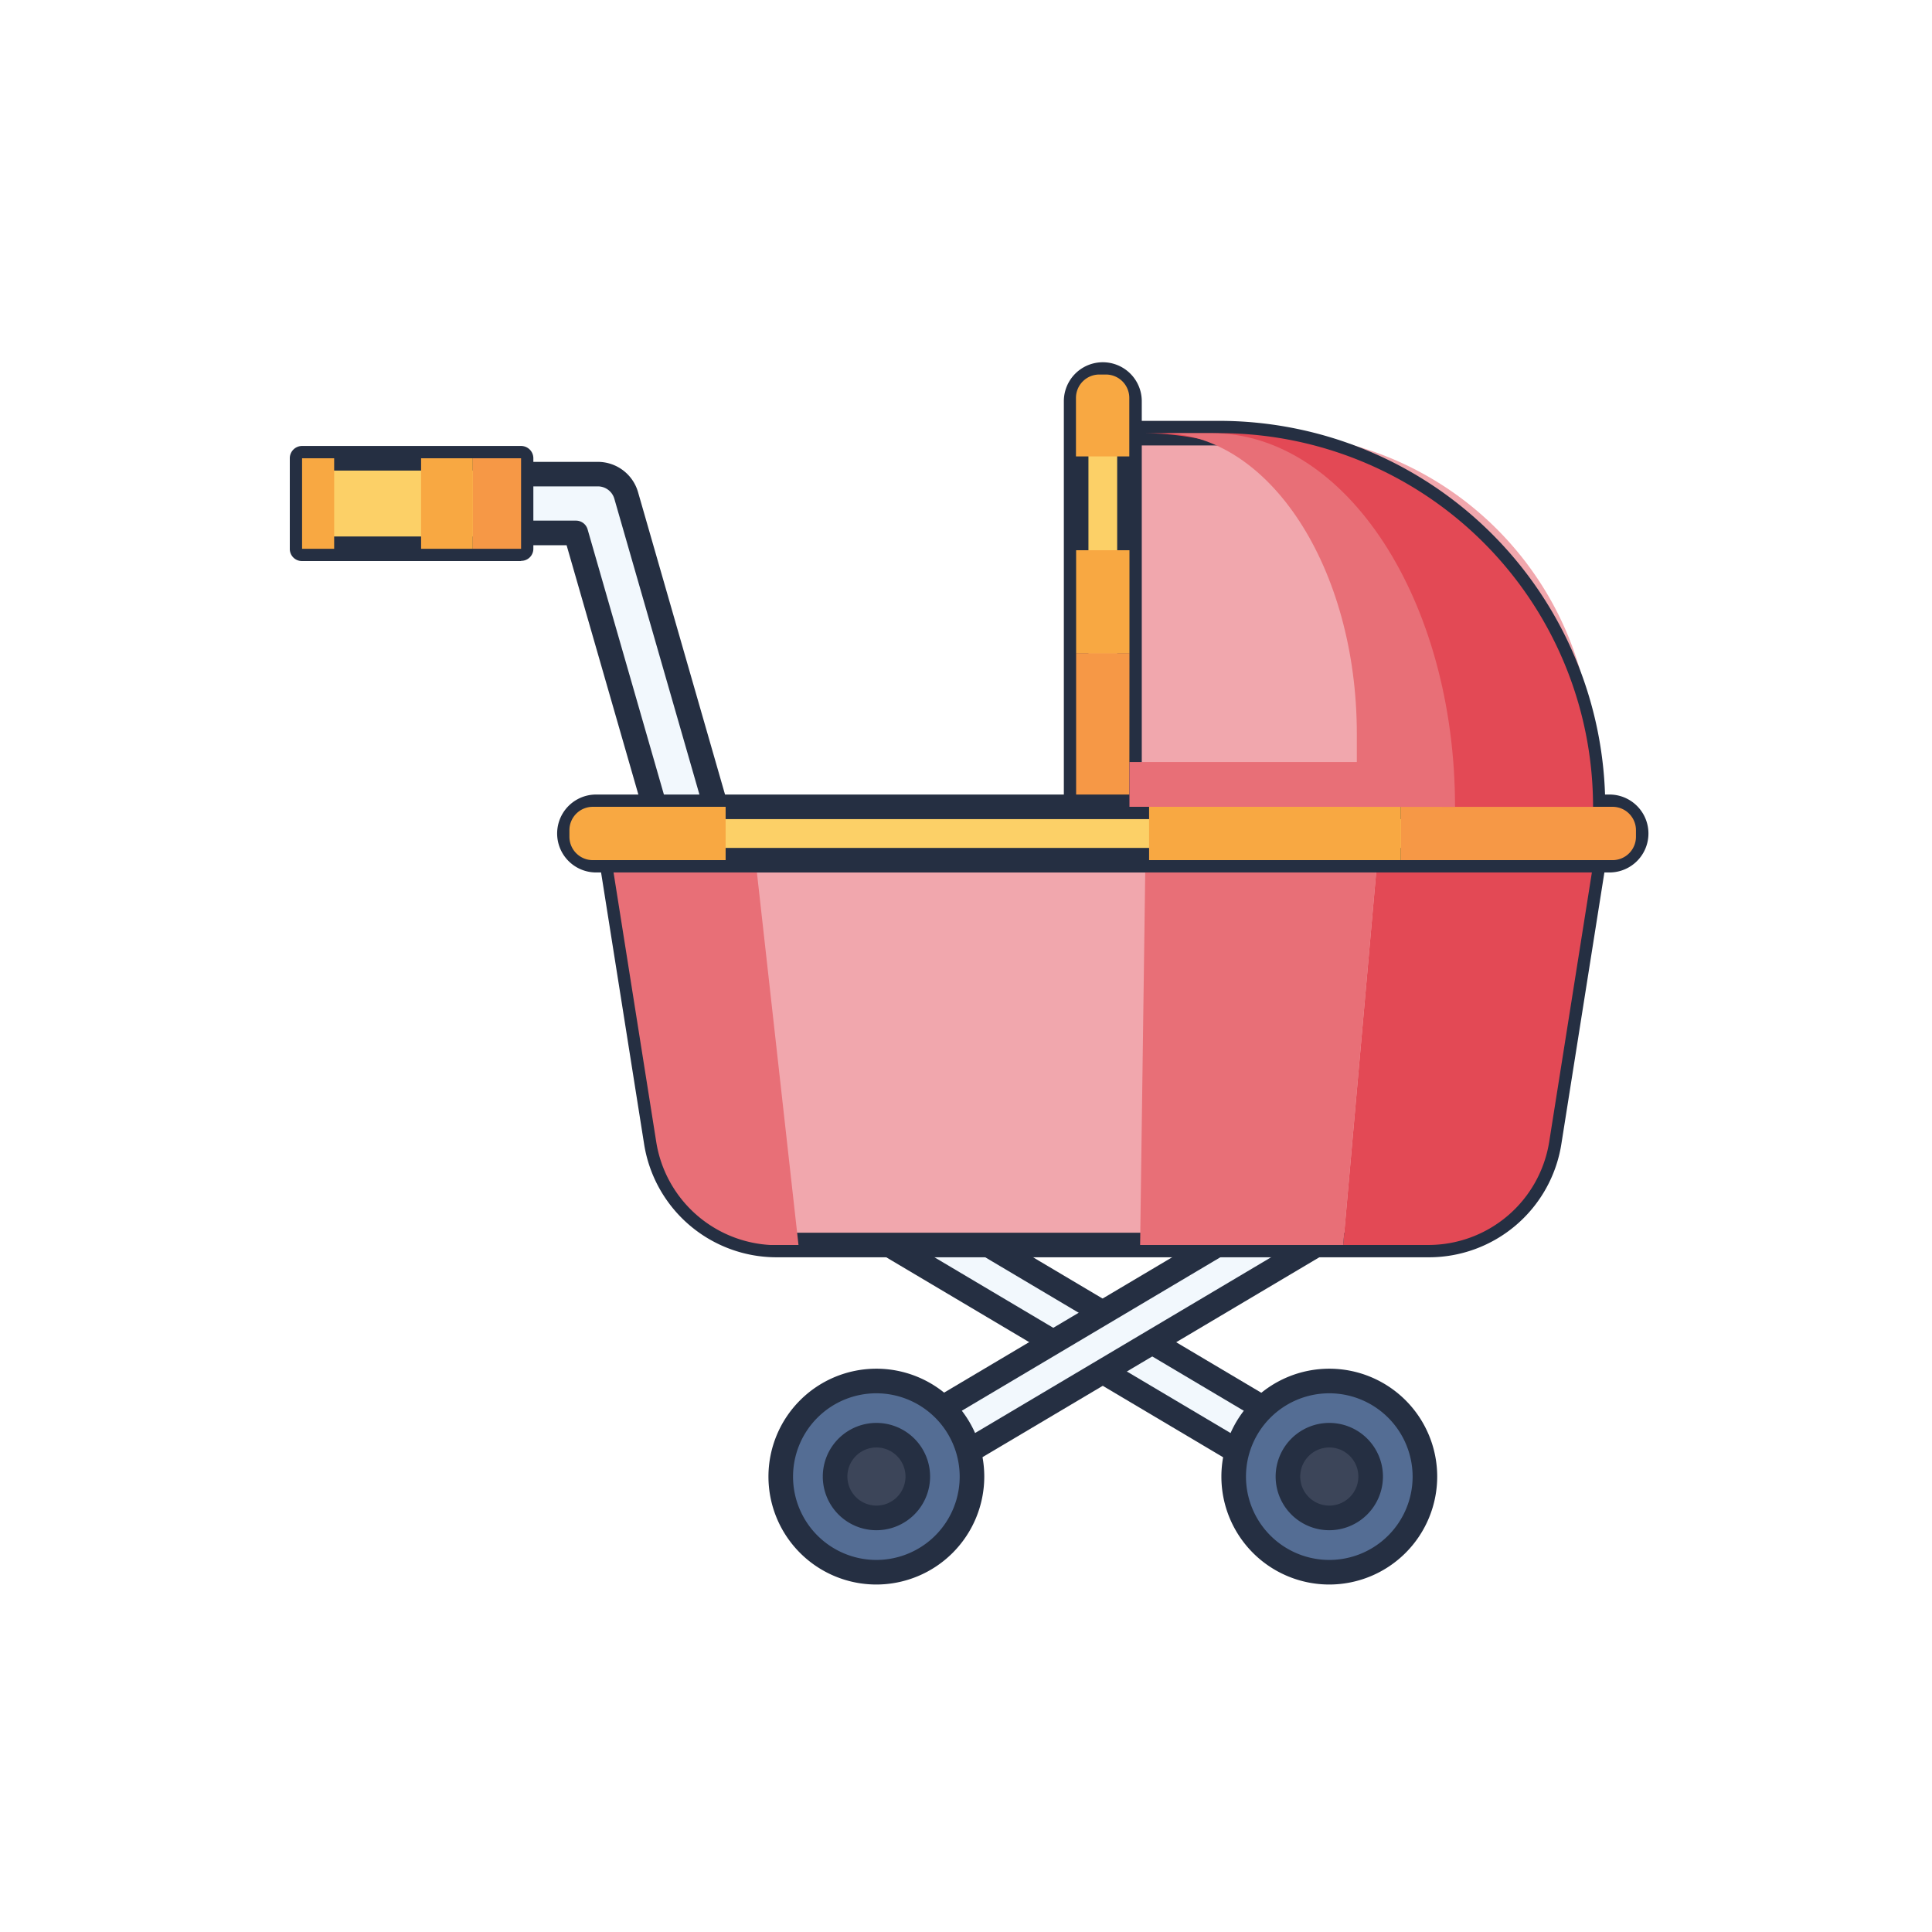 <svg data-name="유모차대여 아이콘 활성화 -모바일" xmlns="http://www.w3.org/2000/svg" width="48" height="48" viewBox="0 0 48 48">
    <defs>
        <clipPath id="2n5e8jahka">
            <path data-name="사각형 314" style="fill:none" d="M0 0h33.755v30.366H0z"/>
        </clipPath>
        <clipPath id="oufgayzh4b">
            <path data-name="사각형 291" style="fill:none" d="M0 0h1.325v5.846H0z"/>
        </clipPath>
        <clipPath id="u9e6w1l6wc">
            <path data-name="사각형 292" style="fill:none" d="M0 0h1.325v2.034H0z"/>
        </clipPath>
        <clipPath id="tstvq6cfld">
            <path data-name="사각형 294" style="fill:none" d="M0 0h1.325v2.556H0z"/>
        </clipPath>
        <clipPath id="mixkox00xe">
            <path data-name="사각형 295" style="fill:none" d="M0 0h6.231v9.561H0z"/>
        </clipPath>
        <clipPath id="fh2yq5e00f">
            <path data-name="사각형 296" style="fill:none" d="M0 0h4.647v9.561H0z"/>
        </clipPath>
        <clipPath id="zkeugdgyvg">
            <path data-name="사각형 297" style="fill:none" d="M0 0h5.892v9.561H0z"/>
        </clipPath>
        <clipPath id="ifa6r4m2ah">
            <path data-name="사각형 298" style="fill:none" d="M0 0h5.846v1.325H0z"/>
        </clipPath>
        <clipPath id="9f9lrhhq8i">
            <path data-name="사각형 299" style="fill:none" d="M0 0h3.883v1.325H0z"/>
        </clipPath>
        <clipPath id="zxa8ha2loj">
            <path data-name="사각형 301" style="fill:none" d="M0 0h6.254v1.325H0z"/>
        </clipPath>
        <clipPath id="nh8i4jxlhk">
            <path data-name="사각형 302" style="fill:none" d="M0 0h11.22v9.284H0z"/>
        </clipPath>
        <clipPath id="c1h4u0b19l">
            <path data-name="사각형 303" style="fill:none" d="M0 0h7.306v9.284H0z"/>
        </clipPath>
        <clipPath id="d25rzfirbm">
            <path data-name="사각형 305" style="fill:none" d="M0 0h6.157v1.113H0z"/>
        </clipPath>
        <clipPath id="p8bvvl546n">
            <path data-name="사각형 308" style="fill:none" d="M0 0h1.2v2.249H0z"/>
        </clipPath>
        <clipPath id="g85olp1qmo">
            <path data-name="사각형 310" style="fill:none" d="M0 0h.797v2.249H0z"/>
        </clipPath>
        <clipPath id="7ees7lkh2p">
            <path data-name="사각형 312" style="fill:none" d="M0 0h1.284v2.249H0z"/>
        </clipPath>
    </defs>
    <path data-name="사각형 217" style="fill:none" d="M0 0h48v48H0z"/>
    <g data-name="그룹 285">
        <g data-name="그룹 284" style="clip-path:url(#2n5e8jahka)" transform="translate(7.2 9)">
            <g data-name="그룹 283">
                <g data-name="그룹 282" style="clip-path:url(#2n5e8jahka)">
                    <path data-name="패스 195" d="M11.447 14.291a.73.73 0 0 1-.7-.528L8.54 6.092H4.31a.73.73 0 1 1 0-1.459h4.779a.73.73 0 0 1 .7.528l2.359 8.2a.73.73 0 0 1-.5.9.741.741 0 0 1-.2.029" transform="translate(-1.432 -1.853)" style="fill:#f2f8fd"/>
                    <path data-name="패스 196" d="M11.243 14.392a1.04 1.04 0 0 1-.994-.749L8.105 6.195h-4a1.035 1.035 0 0 1 0-2.071h4.779a1.039 1.039 0 0 1 .995.749l2.359 8.2a1.036 1.036 0 0 1-.995 1.322m-7.138-9.66a.424.424 0 0 0 0 .849h4.23a.3.3 0 0 1 .293.221l2.207 7.67a.424.424 0 1 0 .815-.235l-2.359-8.2a.426.426 0 0 0-.408-.307z" transform="translate(-1.228 -1.649)" style="fill:#252f42"/>
                    <path data-name="사각형 289" transform="rotate(-59.314 21.137 1.053)" style="fill:#f2f8fd" d="M0 0h1.254v18.658H0z"/>
                    <path data-name="패스 197" d="M31.582 40.059a.308.308 0 0 1-.156-.043l-16.044-9.523a.306.306 0 0 1-.106-.419l.64-1.074a.307.307 0 0 1 .187-.14.3.3 0 0 1 .232.034l16.045 9.523a.306.306 0 0 1 .107.419l-.641 1.079a.3.3 0 0 1-.187.14.29.29 0 0 1-.076.01m-15.627-9.942 15.519 9.211.329-.553-15.519-9.212z" transform="translate(-6.093 -11.538)" style="fill:#252f42"/>
                    <path data-name="사각형 290" transform="rotate(-30.7 56.62 -12.432)" style="fill:#f2f8fd" d="M0 0h18.658v1.254H0z"/>
                    <path data-name="패스 198" d="M24.214 40.058a.322.322 0 0 1-.076-.009.308.308 0 0 1-.187-.14l-.64-1.079a.306.306 0 0 1 .106-.419l16.045-9.523a.306.306 0 0 1 .419.107l.641 1.079a.306.306 0 0 1-.107.419L24.37 40.015a.308.308 0 0 1-.156.043m-.222-1.277.329.554 15.519-9.213-.329-.553z" transform="translate(-9.307 -11.538)" style="fill:#252f42"/>
                    <path data-name="패스 199" d="M45.842 12.219H33.664V2.936H37.7a8.14 8.14 0 0 1 8.14 8.14z" transform="translate(-13.466 -1.174)" style="fill:#f1a7ad"/>
                    <path data-name="패스 200" d="M45.639 12.321H33.46a.305.305 0 0 1-.305-.305V2.732a.305.305 0 0 1 .305-.305h2.895a9.6 9.6 0 0 1 9.589 9.589.305.305 0 0 1-.305.305m-11.873-.611h11.562a8.989 8.989 0 0 0-8.973-8.672h-2.59z" transform="translate(-13.262 -.971)" style="fill:#252f42"/>
                    <path data-name="패스 201" d="M33.885 12.614V1.171a.662.662 0 0 0-1.325 0v11.443a.662.662 0 0 0 1.325 0" transform="translate(-13.024 -.203)" style="fill:#fcd067"/>
                    <path data-name="패스 202" d="M33.019 13.378a.969.969 0 0 1-.968-.968V.968a.968.968 0 1 1 1.936 0V12.41a.969.969 0 0 1-.968.968m0-12.767a.357.357 0 0 0-.357.357V12.41a.357.357 0 1 0 .714 0V.968a.357.357 0 0 0-.357-.357" transform="translate(-12.82)" style="fill:#252f42"/>
                    <g data-name="그룹 239" style="mix-blend-mode:darken;isolation:isolate">
                        <g data-name="그룹 238">
                            <g data-name="그룹 237" style="clip-path:url(#oufgayzh4b)" transform="translate(19.536 7.227)">
                                <path data-name="패스 203" d="M33.885 12.044H32.56v5.266a.581.581 0 0 0 .581.581h.159a.581.581 0 0 0 .581-.581z" transform="translate(-32.56 -12.044)" style="fill:#f69846"/>
                            </g>
                        </g>
                    </g>
                    <g data-name="그룹 242" style="mix-blend-mode:darken;isolation:isolate">
                        <g data-name="그룹 241">
                            <g data-name="그룹 240" style="clip-path:url(#u9e6w1l6wc)" transform="translate(19.536 .305)">
                                <path data-name="패스 204" d="M33.3.509h-.163a.581.581 0 0 0-.581.581v1.453h1.325V1.09A.581.581 0 0 0 33.3.509" transform="translate(-32.56 -.509)" style="fill:#f8a842"/>
                            </g>
                        </g>
                    </g>
                    <g data-name="그룹 245" style="mix-blend-mode:darken;isolation:isolate">
                        <g data-name="그룹 244">
                            <g data-name="그룹 243" style="clip-path:url(#tstvq6cfld)" transform="translate(19.536 4.67)">
                                <path data-name="사각형 293" style="fill:#f8a842" d="M0 0h1.325v2.557H0z"/>
                            </g>
                        </g>
                    </g>
                    <path data-name="패스 205" d="M37.732 20.617H13.325l1.108 7a3.042 3.042 0 0 0 3 2.566H33.62a3.041 3.041 0 0 0 3-2.566z" transform="translate(-5.33 -8.247)" style="fill:#f1a7ad"/>
                    <path data-name="패스 206" d="M33.415 30.28H17.233a3.332 3.332 0 0 1-3.306-2.823l-1.109-7a.305.305 0 0 1 .3-.353h24.41a.305.305 0 0 1 .3.353l-1.109 7a3.332 3.332 0 0 1-3.306 2.823m-19.935-9.561 1.053 6.643a2.723 2.723 0 0 0 2.7 2.308h16.184a2.723 2.723 0 0 0 2.7-2.308l1.053-6.643z" transform="translate(-5.126 -8.043)" style="fill:#252f42"/>
                    <g data-name="그룹 248" style="mix-blend-mode:darken;isolation:isolate">
                        <g data-name="그룹 247">
                            <g data-name="그룹 246" style="clip-path:url(#mixkox00xe)" transform="translate(26.171 12.37)">
                                <path data-name="패스 207" d="m44.466 20.617-.847 9.561h2.119a3.041 3.041 0 0 0 3-2.566l1.109-7z" transform="translate(-43.619 -20.617)" style="fill:#e34955"/>
                            </g>
                        </g>
                    </g>
                    <g data-name="그룹 251" style="mix-blend-mode:darken;isolation:isolate">
                        <g data-name="그룹 250">
                            <g data-name="그룹 249" style="clip-path:url(#fh2yq5e00f)" transform="translate(7.995 12.37)">
                                <path data-name="패스 208" d="m13.324 20.617 1.109 7a3.041 3.041 0 0 0 3 2.566h.535L16.9 20.617z" transform="translate(-13.324 -20.617)" style="fill:#e86f77"/>
                            </g>
                        </g>
                    </g>
                    <g data-name="그룹 254" style="mix-blend-mode:darken;isolation:isolate">
                        <g data-name="그룹 253">
                            <g data-name="그룹 252" style="clip-path:url(#zkeugdgyvg)" transform="translate(21.126 12.37)">
                                <path data-name="패스 209" d="m35.342 20.617-.131 9.561h5.045l.847-9.561z" transform="translate(-35.211 -20.617)" style="fill:#e86f77"/>
                            </g>
                        </g>
                    </g>
                    <path data-name="패스 210" d="M37.419 18.408H12.241a.662.662 0 0 0 0 1.325h25.178a.662.662 0 0 0 0-1.325" transform="translate(-4.632 -7.363)" style="fill:#fcd067"/>
                    <path data-name="패스 211" d="M37.215 19.835H12.038a.968.968 0 1 1 0-1.936h25.177a.968.968 0 1 1 0 1.936M12.038 18.51a.357.357 0 0 0 0 .715h25.177a.357.357 0 0 0 0-.715z" transform="translate(-4.428 -7.159)" style="fill:#252f42"/>
                    <g data-name="그룹 257" style="mix-blend-mode:darken;isolation:isolate">
                        <g data-name="그룹 256">
                            <g data-name="그룹 255" style="clip-path:url(#ifa6r4m2ah)" transform="translate(27.603 11.045)">
                                <path data-name="패스 212" d="M46 18.408v1.325h5.266a.581.581 0 0 0 .581-.581v-.163a.581.581 0 0 0-.581-.581z" transform="translate(-46.005 -18.408)" style="fill:#f69846"/>
                            </g>
                        </g>
                    </g>
                    <g data-name="그룹 260" style="mix-blend-mode:darken;isolation:isolate">
                        <g data-name="그룹 259">
                            <g data-name="그룹 258" style="clip-path:url(#9f9lrhhq8i)" transform="translate(6.947 11.045)">
                                <path data-name="패스 213" d="M11.579 18.99v.163a.581.581 0 0 0 .581.581h3.3v-1.325h-3.3a.581.581 0 0 0-.581.581" transform="translate(-11.579 -18.409)" style="fill:#f8a842"/>
                            </g>
                        </g>
                    </g>
                    <g data-name="그룹 263" style="mix-blend-mode:darken;isolation:isolate">
                        <g data-name="그룹 262">
                            <g data-name="그룹 261" style="clip-path:url(#zxa8ha2loj)" transform="translate(21.349 11.045)">
                                <path data-name="사각형 300" style="fill:#f8a842" d="M0 0h6.254v1.325H0z"/>
                            </g>
                        </g>
                    </g>
                    <g data-name="그룹 266" style="mix-blend-mode:darken;isolation:isolate">
                        <g data-name="그룹 265">
                            <g data-name="그룹 264" style="clip-path:url(#nh8i4jxlhk)" transform="translate(21.156 1.762)">
                                <path data-name="패스 214" d="M42.736 12.219v-1.812a7.475 7.475 0 0 0-7.475-7.472H37.2a9.285 9.285 0 0 1 9.284 9.284z" transform="translate(-35.261 -2.935)" style="fill:#e34955"/>
                            </g>
                        </g>
                    </g>
                    <g data-name="그룹 269" style="mix-blend-mode:darken;isolation:isolate">
                        <g data-name="그룹 268">
                            <g data-name="그룹 267" style="clip-path:url(#c1h4u0b19l)" transform="translate(21.643 1.762)">
                                <path data-name="패스 215" d="M40.939 12.219v-1.812c0-4.126-2.179-7.472-4.867-7.472h1.261c3.338 0 6.046 4.157 6.046 9.284z" transform="translate(-36.072 -2.935)" style="fill:#e86f77"/>
                            </g>
                        </g>
                    </g>
                    <g data-name="그룹 272" style="mix-blend-mode:darken;isolation:isolate">
                        <g data-name="그룹 271">
                            <g data-name="그룹 270" style="clip-path:url(#d25rzfirbm)" transform="translate(20.861 9.932)">
                                <path data-name="사각형 304" style="fill:#e86f77" d="M0 0h6.157v1.114H0z"/>
                            </g>
                        </g>
                    </g>
                    <path data-name="패스 216" d="M25.076 44.558a2.375 2.375 0 1 1-2.376-2.375 2.375 2.375 0 0 1 2.375 2.375" transform="translate(-8.13 -16.873)" style="fill:#546d94"/>
                    <path data-name="패스 217" d="M22.5 47.036a2.681 2.681 0 1 1 2.68-2.681 2.684 2.684 0 0 1-2.68 2.681m0-4.751a2.07 2.07 0 1 0 2.069 2.07 2.072 2.072 0 0 0-2.069-2.07" transform="translate(-7.926 -16.669)" style="fill:#252f42"/>
                    <path data-name="패스 218" d="M24.627 45.457a1.028 1.028 0 1 1-1.027-1.028 1.028 1.028 0 0 1 1.028 1.028" transform="translate(-9.028 -17.771)" style="fill:#3c4559"/>
                    <path data-name="패스 219" d="M23.4 46.586a1.333 1.333 0 1 1 1.333-1.333 1.334 1.334 0 0 1-1.333 1.333m0-2.056a.722.722 0 1 0 .722.722.723.723 0 0 0-.722-.722" transform="translate(-8.825 -17.568)" style="fill:#252f42"/>
                    <path data-name="패스 220" d="M43.835 44.558a2.375 2.375 0 1 1-2.375-2.375 2.375 2.375 0 0 1 2.375 2.375" transform="translate(-15.634 -16.873)" style="fill:#546d94"/>
                    <path data-name="패스 221" d="M41.256 47.036a2.681 2.681 0 1 1 2.681-2.681 2.684 2.684 0 0 1-2.681 2.681m0-4.751a2.07 2.07 0 1 0 2.07 2.07 2.072 2.072 0 0 0-2.07-2.07" transform="translate(-15.43 -16.669)" style="fill:#252f42"/>
                    <path data-name="패스 222" d="M43.387 45.457a1.028 1.028 0 1 1-1.028-1.028 1.028 1.028 0 0 1 1.028 1.028" transform="translate(-16.532 -17.771)" style="fill:#3c4559"/>
                    <path data-name="패스 223" d="M42.154 46.586a1.333 1.333 0 1 1 1.333-1.333 1.335 1.335 0 0 1-1.333 1.333m0-2.056a.722.722 0 1 0 .722.722.723.723 0 0 0-.722-.722" transform="translate(-16.328 -17.568)" style="fill:#252f42"/>
                    <path data-name="사각형 306" transform="translate(.305 2.386)" style="fill:#fcd067" d="M0 0h5.441v2.248H0z"/>
                    <path data-name="패스 224" d="M5.746 6.326H.305A.3.3 0 0 1 0 6.021V3.772a.305.305 0 0 1 .305-.305h5.441a.305.305 0 0 1 .305.305v2.249a.3.3 0 0 1-.305.3M.611 5.716h4.83V4.078H.611z" transform="translate(0 -1.387)" style="fill:#252f42"/>
                    <g data-name="그룹 275" style="mix-blend-mode:darken;isolation:isolate">
                        <g data-name="그룹 274">
                            <g data-name="그룹 273" style="clip-path:url(#p8bvvl546n)" transform="translate(4.546 2.386)">
                                <path data-name="사각형 307" style="fill:#f69846" d="M0 0h1.2v2.248H0z"/>
                            </g>
                        </g>
                    </g>
                    <g data-name="그룹 278" style="mix-blend-mode:darken;isolation:isolate">
                        <g data-name="그룹 277">
                            <g data-name="그룹 276" style="clip-path:url(#g85olp1qmo)" transform="translate(.305 2.386)">
                                <path data-name="사각형 309" style="fill:#f8a842" d="M0 0h.797v2.248H0z"/>
                            </g>
                        </g>
                    </g>
                    <g data-name="그룹 281" style="mix-blend-mode:darken;isolation:isolate">
                        <g data-name="그룹 280">
                            <g data-name="그룹 279" style="clip-path:url(#7ees7lkh2p)" transform="translate(3.262 2.386)">
                                <path data-name="사각형 311" style="fill:#f8a842" d="M0 0h1.284v2.248H0z"/>
                            </g>
                        </g>
                    </g>
                </g>
            </g>
        </g>
    </g>
</svg>
